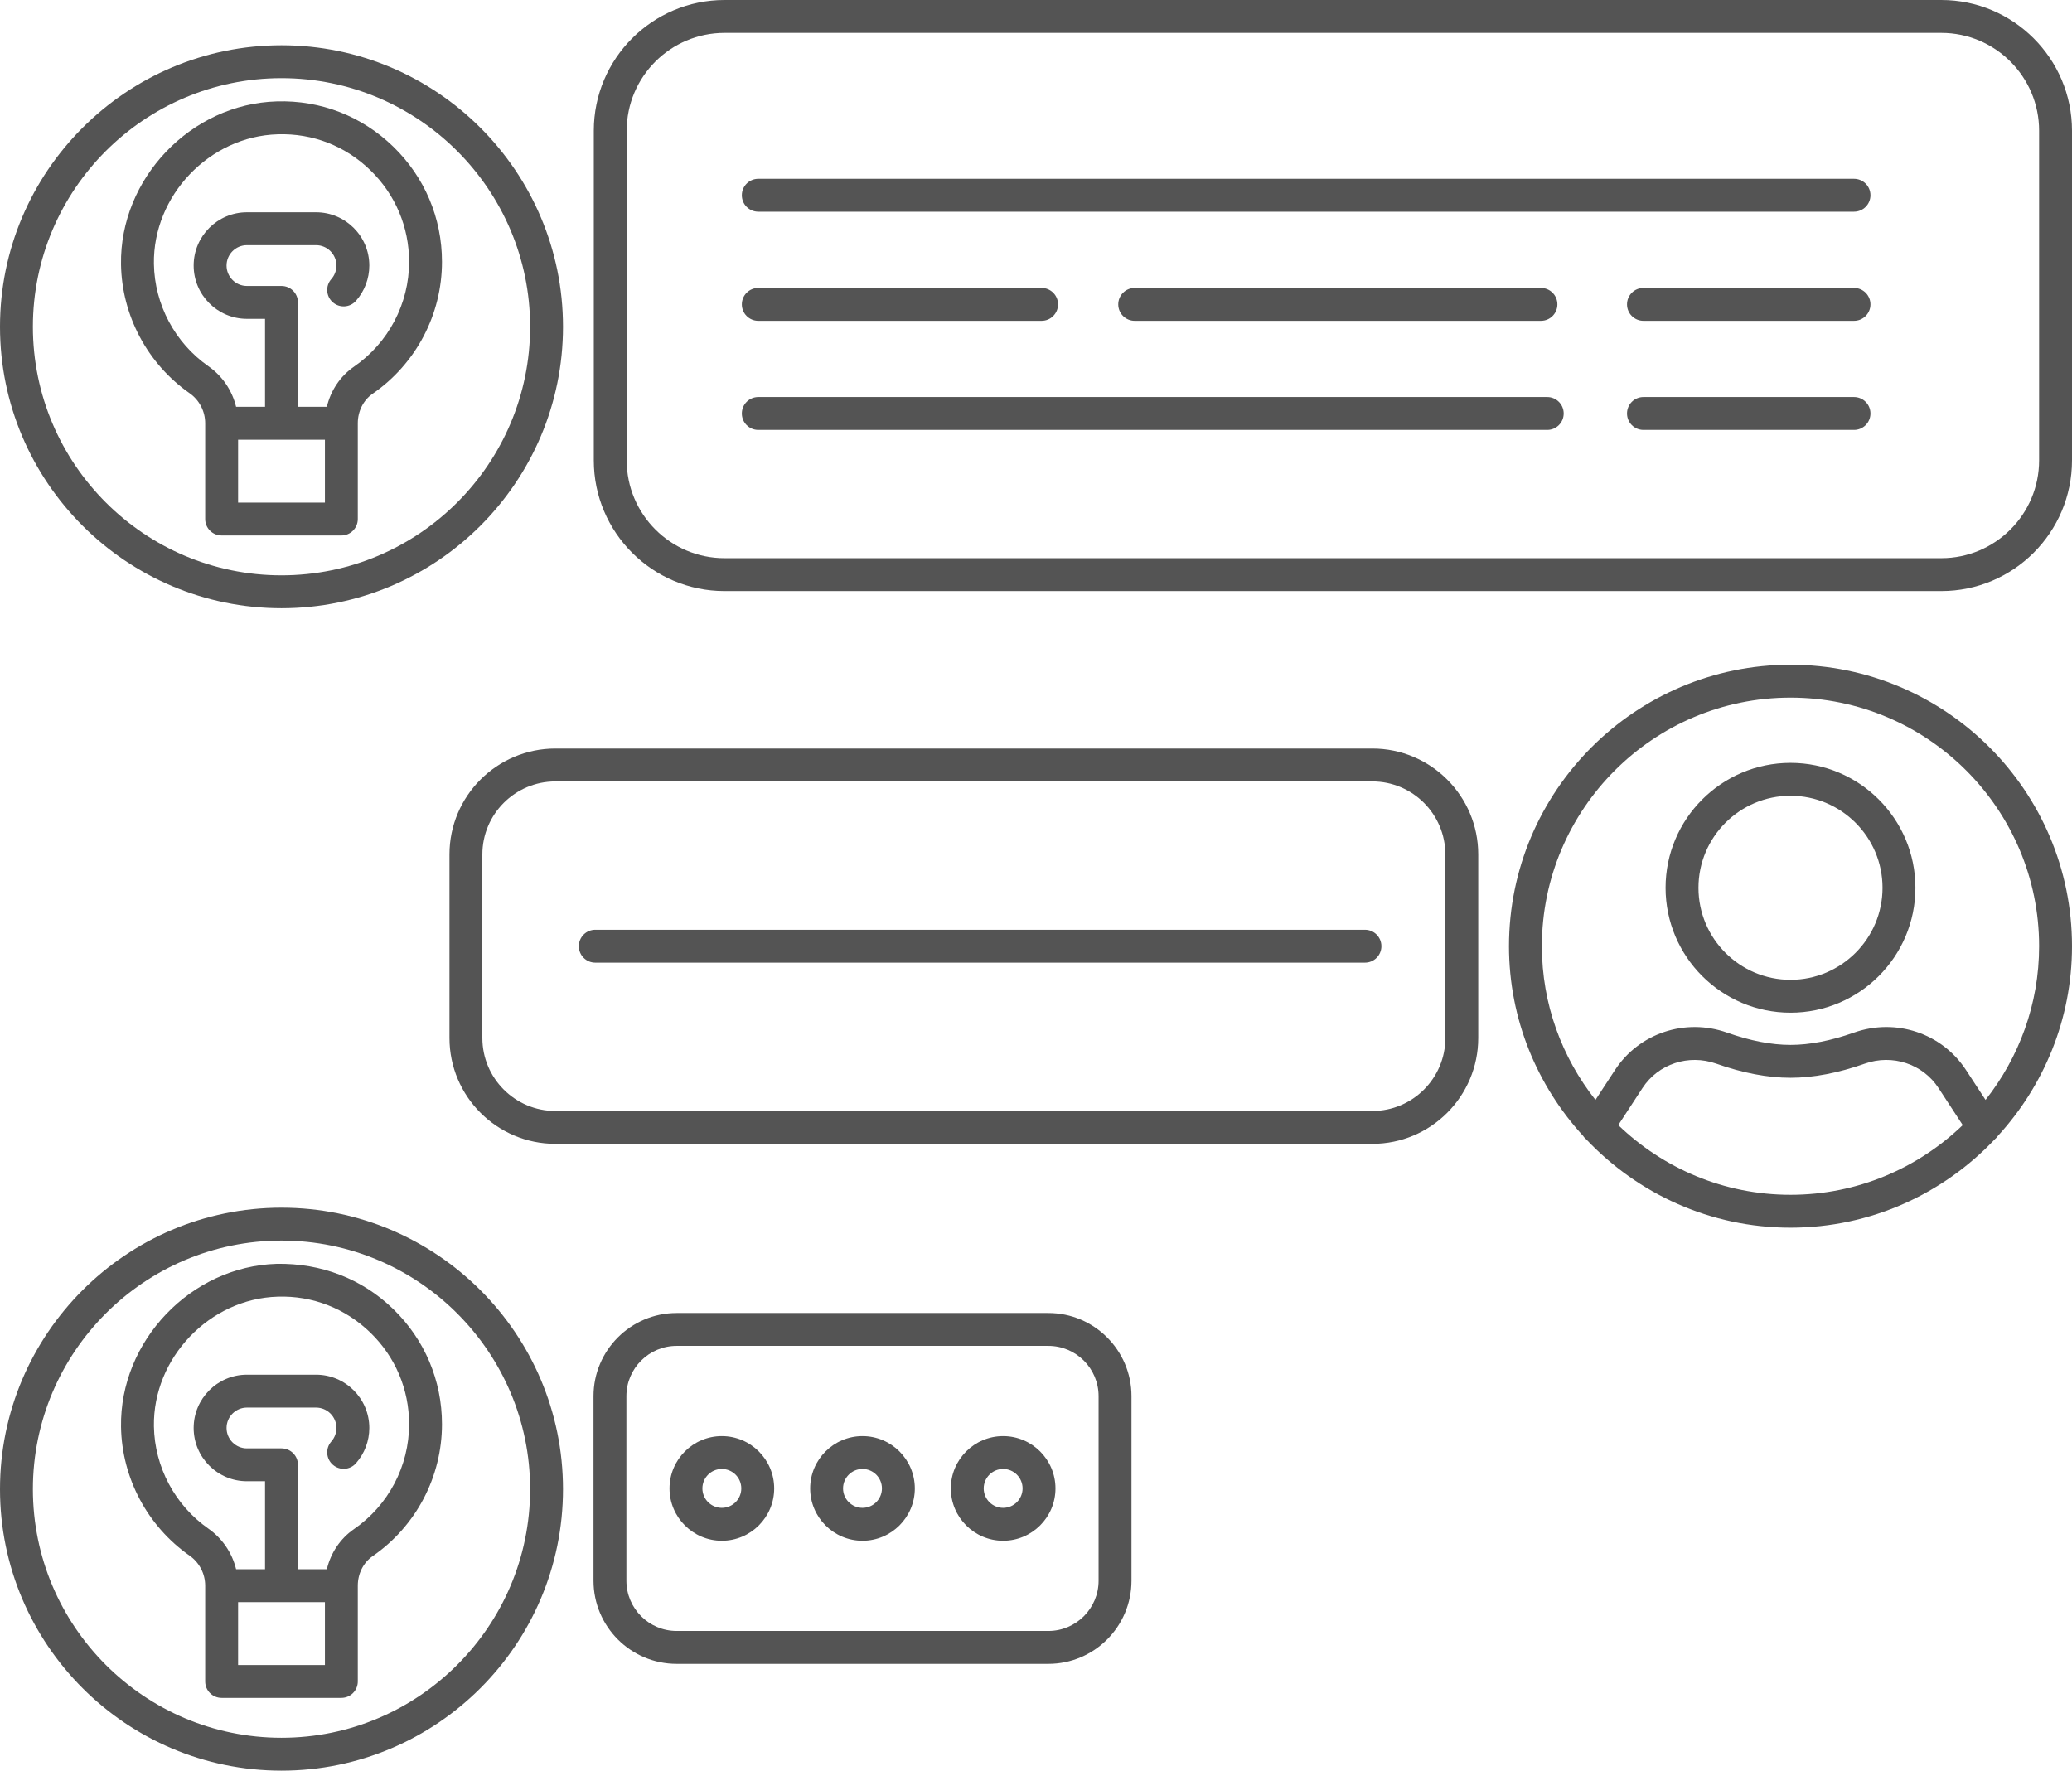 <?xml version="1.0" encoding="UTF-8" standalone="no"?><svg xmlns="http://www.w3.org/2000/svg" xmlns:xlink="http://www.w3.org/1999/xlink" fill="#545454" height="107.7" preserveAspectRatio="xMidYMid meet" version="1" viewBox="0.0 0.0 126.0 107.7" width="126" zoomAndPan="magnify"><g id="change1_1"><path d="M17.118,36.989c9.439,0,17.119-7.679,17.119-17.118S26.558,2.753,17.118,2.753S0,10.432,0,19.871 S7.679,36.989,17.118,36.989z M17.118,4.753c8.337,0,15.119,6.782,15.119,15.118s-6.782,15.118-15.119,15.118 C8.782,34.989,2,28.207,2,19.871S8.782,4.753,17.118,4.753z" fill="inherit"/><path d="M11.527,23.912c0.596,0.417,0.951,1.101,0.951,1.829v5.824c0,0.553,0.447,1,1,1h7.28c0.553,0,1-0.447,1-1v-5.823 c0-0.734,0.338-1.406,0.903-1.797c2.64-1.823,4.216-4.823,4.216-8.023c0-2.661-1.052-5.147-2.961-7.002 c-1.909-1.853-4.409-2.835-7.09-2.753c-5.215,0.151-9.55,4.691-9.467,9.913C7.41,19.193,8.969,22.121,11.527,23.912z M14.479,30.565v-3.824h5.28v3.824H14.479z M16.886,8.167c2.147-0.069,4.121,0.715,5.638,2.188 c1.519,1.475,2.354,3.452,2.354,5.567c0,2.543-1.253,4.928-3.353,6.378c-0.834,0.576-1.414,1.45-1.649,2.441h-1.758v-6.35 c0-0.553-0.447-1-1-1h-2.101c-0.684,0-1.24-0.557-1.24-1.241c0-0.684,0.557-1.24,1.24-1.24h4.202c0.684,0,1.24,0.557,1.24,1.24 c0,0.304-0.11,0.595-0.31,0.821c-0.366,0.414-0.327,1.046,0.087,1.411c0.415,0.365,1.047,0.327,1.411-0.087 c0.523-0.592,0.812-1.354,0.812-2.146c0-1.787-1.453-3.24-3.24-3.24h-4.202c-1.787,0-3.24,1.453-3.24,3.24s1.453,3.241,3.24,3.241 h1.101v5.35h-1.76c-0.241-0.99-0.833-1.873-1.684-2.468C10.639,20.85,9.4,18.522,9.36,16.049 C9.294,11.896,12.74,8.287,16.886,8.167z" fill="inherit"/><path d="M17.118,73.446C7.679,73.446,0,81.126,0,90.565s7.679,17.118,17.118,17.118s17.119-7.679,17.119-17.118 S26.558,73.446,17.118,73.446z M17.118,105.684C8.782,105.684,2,98.901,2,90.565c0-8.337,6.782-15.119,15.118-15.119 c8.337,0,15.119,6.782,15.119,15.119C32.237,98.901,25.455,105.684,17.118,105.684z" fill="inherit"/><path d="M108.882,40.426c-9.439,0-17.119,7.679-17.119,17.118c0,4.449,1.72,8.493,4.512,11.541 c0.051,0.083,0.122,0.151,0.197,0.217c3.122,3.294,7.524,5.361,12.41,5.361c4.887,0,9.291-2.07,12.413-5.365 c0.073-0.065,0.143-0.131,0.193-0.212C124.28,66.038,126,61.993,126,57.544C126,48.104,118.321,40.426,108.882,40.426z M108.882,42.426c8.336,0,15.118,6.782,15.118,15.118c0,3.529-1.225,6.771-3.258,9.347l-1.186-1.815 c-1.465-2.242-4.268-3.181-6.821-2.275c-1.399,0.495-2.695,0.746-3.853,0.746c-1.158,0-2.454-0.251-3.853-0.746 c-2.555-0.905-5.358,0.033-6.822,2.275l-1.186,1.815c-2.034-2.575-3.258-5.818-3.258-9.347 C93.763,49.208,100.545,42.426,108.882,42.426z M98.408,68.423l1.473-2.254c0.959-1.468,2.802-2.075,4.48-1.484 c1.613,0.571,3.134,0.861,4.521,0.861c1.385,0,2.906-0.29,4.521-0.861c1.678-0.592,3.521,0.017,4.479,1.484l1.473,2.254 c-2.72,2.619-6.408,4.24-10.473,4.24C104.816,72.663,101.128,71.042,98.408,68.423z" fill="inherit"/><path d="M16.827,76.86c-5.215,0.152-9.55,4.692-9.467,9.914c0.05,3.112,1.607,6.04,4.167,7.832c0.596,0.417,0.951,1.1,0.951,1.828 v5.824c0,0.553,0.447,1,1,1h7.28c0.553,0,1-0.447,1-1v-5.822c0-0.734,0.338-1.406,0.903-1.798c2.64-1.823,4.216-4.823,4.216-8.022 c0-2.661-1.052-5.147-2.961-7.001C22.009,77.761,19.515,76.813,16.827,76.86z M14.479,101.259v-3.824h5.28v3.824H14.479z M21.525,92.994c-0.834,0.576-1.414,1.449-1.649,2.44h-1.758v-6.35c0-0.553-0.447-1-1-1h-2.101c-0.684,0-1.24-0.557-1.24-1.24 c0-0.685,0.557-1.241,1.24-1.241h4.202c0.684,0,1.24,0.557,1.24,1.241c0,0.303-0.11,0.595-0.311,0.822 c-0.365,0.414-0.325,1.046,0.089,1.411c0.415,0.366,1.046,0.327,1.411-0.089c0.522-0.593,0.811-1.354,0.811-2.145 c0-1.787-1.453-3.241-3.24-3.241h-4.202c-1.787,0-3.24,1.454-3.24,3.241s1.453,3.24,3.24,3.24h1.101v5.35h-1.76 c-0.241-0.989-0.833-1.872-1.684-2.467c-2.035-1.425-3.273-3.752-3.313-6.225c-0.066-4.152,3.38-7.762,7.525-7.883 c2.121-0.072,4.121,0.715,5.639,2.189c1.518,1.474,2.354,3.451,2.354,5.566C24.878,89.159,23.625,91.543,21.525,92.994z" fill="inherit"/><path d="M118.051,0H44.058c-4.383,0-7.948,3.566-7.948,7.949v20.049c0,4.383,3.565,7.948,7.948,7.948h73.993 c4.383,0,7.949-3.565,7.949-7.948V7.949C126,3.566,122.434,0,118.051,0z M124,27.998c0,3.28-2.669,5.948-5.949,5.948H44.058 c-3.28,0-5.948-2.668-5.948-5.948V7.949c0-3.28,2.668-5.949,5.948-5.949h73.993C121.331,2,124,4.669,124,7.949V27.998z" fill="inherit"/><path d="M108.882,61.587c4.188,0,7.596-3.407,7.596-7.596s-3.407-7.596-7.596-7.596s-7.597,3.407-7.597,7.596 S104.693,61.587,108.882,61.587z M108.882,48.396c3.086,0,5.596,2.51,5.596,5.596s-2.51,5.596-5.596,5.596s-5.597-2.51-5.597-5.596 S105.796,48.396,108.882,48.396z" fill="inherit"/><path d="M83.455,45.523H33.772c-3.551,0-6.439,2.889-6.439,6.439v11.163c0,3.551,2.889,6.439,6.439,6.439h49.683 c3.55,0,6.438-2.889,6.438-6.439V51.963C89.894,48.412,87.005,45.523,83.455,45.523z M87.894,63.126 c0,2.448-1.991,4.439-4.438,4.439H33.772c-2.448,0-4.439-1.991-4.439-4.439V51.963c0-2.448,1.991-4.439,4.439-4.439h49.683 c2.447,0,4.438,1.991,4.438,4.439V63.126z" fill="inherit"/><path d="M63.751,79.852H41.148c-2.788,0-5.056,2.268-5.056,5.056v11.225c0,2.788,2.268,5.056,5.056,5.056h22.603 c2.787,0,5.055-2.268,5.055-5.056V84.907C68.806,82.119,66.538,79.852,63.751,79.852z M66.806,96.132 c0,1.685-1.37,3.056-3.055,3.056H41.148c-1.685,0-3.056-1.371-3.056-3.056V84.907c0-1.685,1.371-3.056,3.056-3.056h22.603 c1.685,0,3.055,1.371,3.055,3.056V96.132z" fill="inherit"/><path d="M43.896,87.338c-1.754,0-3.182,1.428-3.182,3.182s1.428,3.182,3.182,3.182c1.755,0,3.183-1.428,3.183-3.182 S45.651,87.338,43.896,87.338z M43.896,91.701c-0.651,0-1.182-0.53-1.182-1.182s0.53-1.182,1.182-1.182 c0.652,0,1.183,0.53,1.183,1.182S44.549,91.701,43.896,91.701z" fill="inherit"/><path d="M61.002,87.338c-1.754,0-3.182,1.428-3.182,3.182s1.428,3.182,3.182,3.182s3.182-1.428,3.182-3.182 S62.756,87.338,61.002,87.338z M61.002,91.701c-0.651,0-1.182-0.53-1.182-1.182s0.53-1.182,1.182-1.182s1.182,0.53,1.182,1.182 S61.653,91.701,61.002,91.701z" fill="inherit"/><path d="M52.449,87.338c-1.754,0-3.182,1.428-3.182,3.182s1.428,3.182,3.182,3.182s3.182-1.428,3.182-3.182 S54.203,87.338,52.449,87.338z M52.449,91.701c-0.651,0-1.182-0.53-1.182-1.182s0.53-1.182,1.182-1.182s1.182,0.53,1.182,1.182 S53.101,91.701,52.449,91.701z" fill="inherit"/><path d="M83.005,56.544H36.2c-0.553,0-1,0.447-1,1s0.447,1,1,1h46.805c0.553,0,1-0.447,1-1S83.558,56.544,83.005,56.544z" fill="inherit"/><path d="M112.744,10.874H46.112c-0.553,0-1,0.447-1,1s0.447,1,1,1h66.632c0.553,0,1-0.447,1-1S113.297,10.874,112.744,10.874z" fill="inherit"/><path d="M112.744,17.511H99.94c-0.553,0-1,0.447-1,1s0.447,1,1,1h12.804c0.553,0,1-0.447,1-1S113.297,17.511,112.744,17.511z" fill="inherit"/><path d="M93.706,19.511c0.553,0,1-0.447,1-1s-0.447-1-1-1H69.002c-0.553,0-1,0.447-1,1s0.447,1,1,1H93.706z" fill="inherit"/><path d="M46.112,19.511H63.34c0.553,0,1-0.447,1-1s-0.447-1-1-1H46.112c-0.553,0-1,0.447-1,1S45.56,19.511,46.112,19.511z" fill="inherit"/><path d="M112.744,24.146H99.94c-0.553,0-1,0.447-1,1s0.447,1,1,1h12.804c0.553,0,1-0.447,1-1S113.297,24.146,112.744,24.146z" fill="inherit"/><path d="M94.089,24.146H46.112c-0.553,0-1,0.447-1,1s0.447,1,1,1h47.977c0.553,0,1-0.447,1-1S94.642,24.146,94.089,24.146z" fill="inherit"/></g></svg>